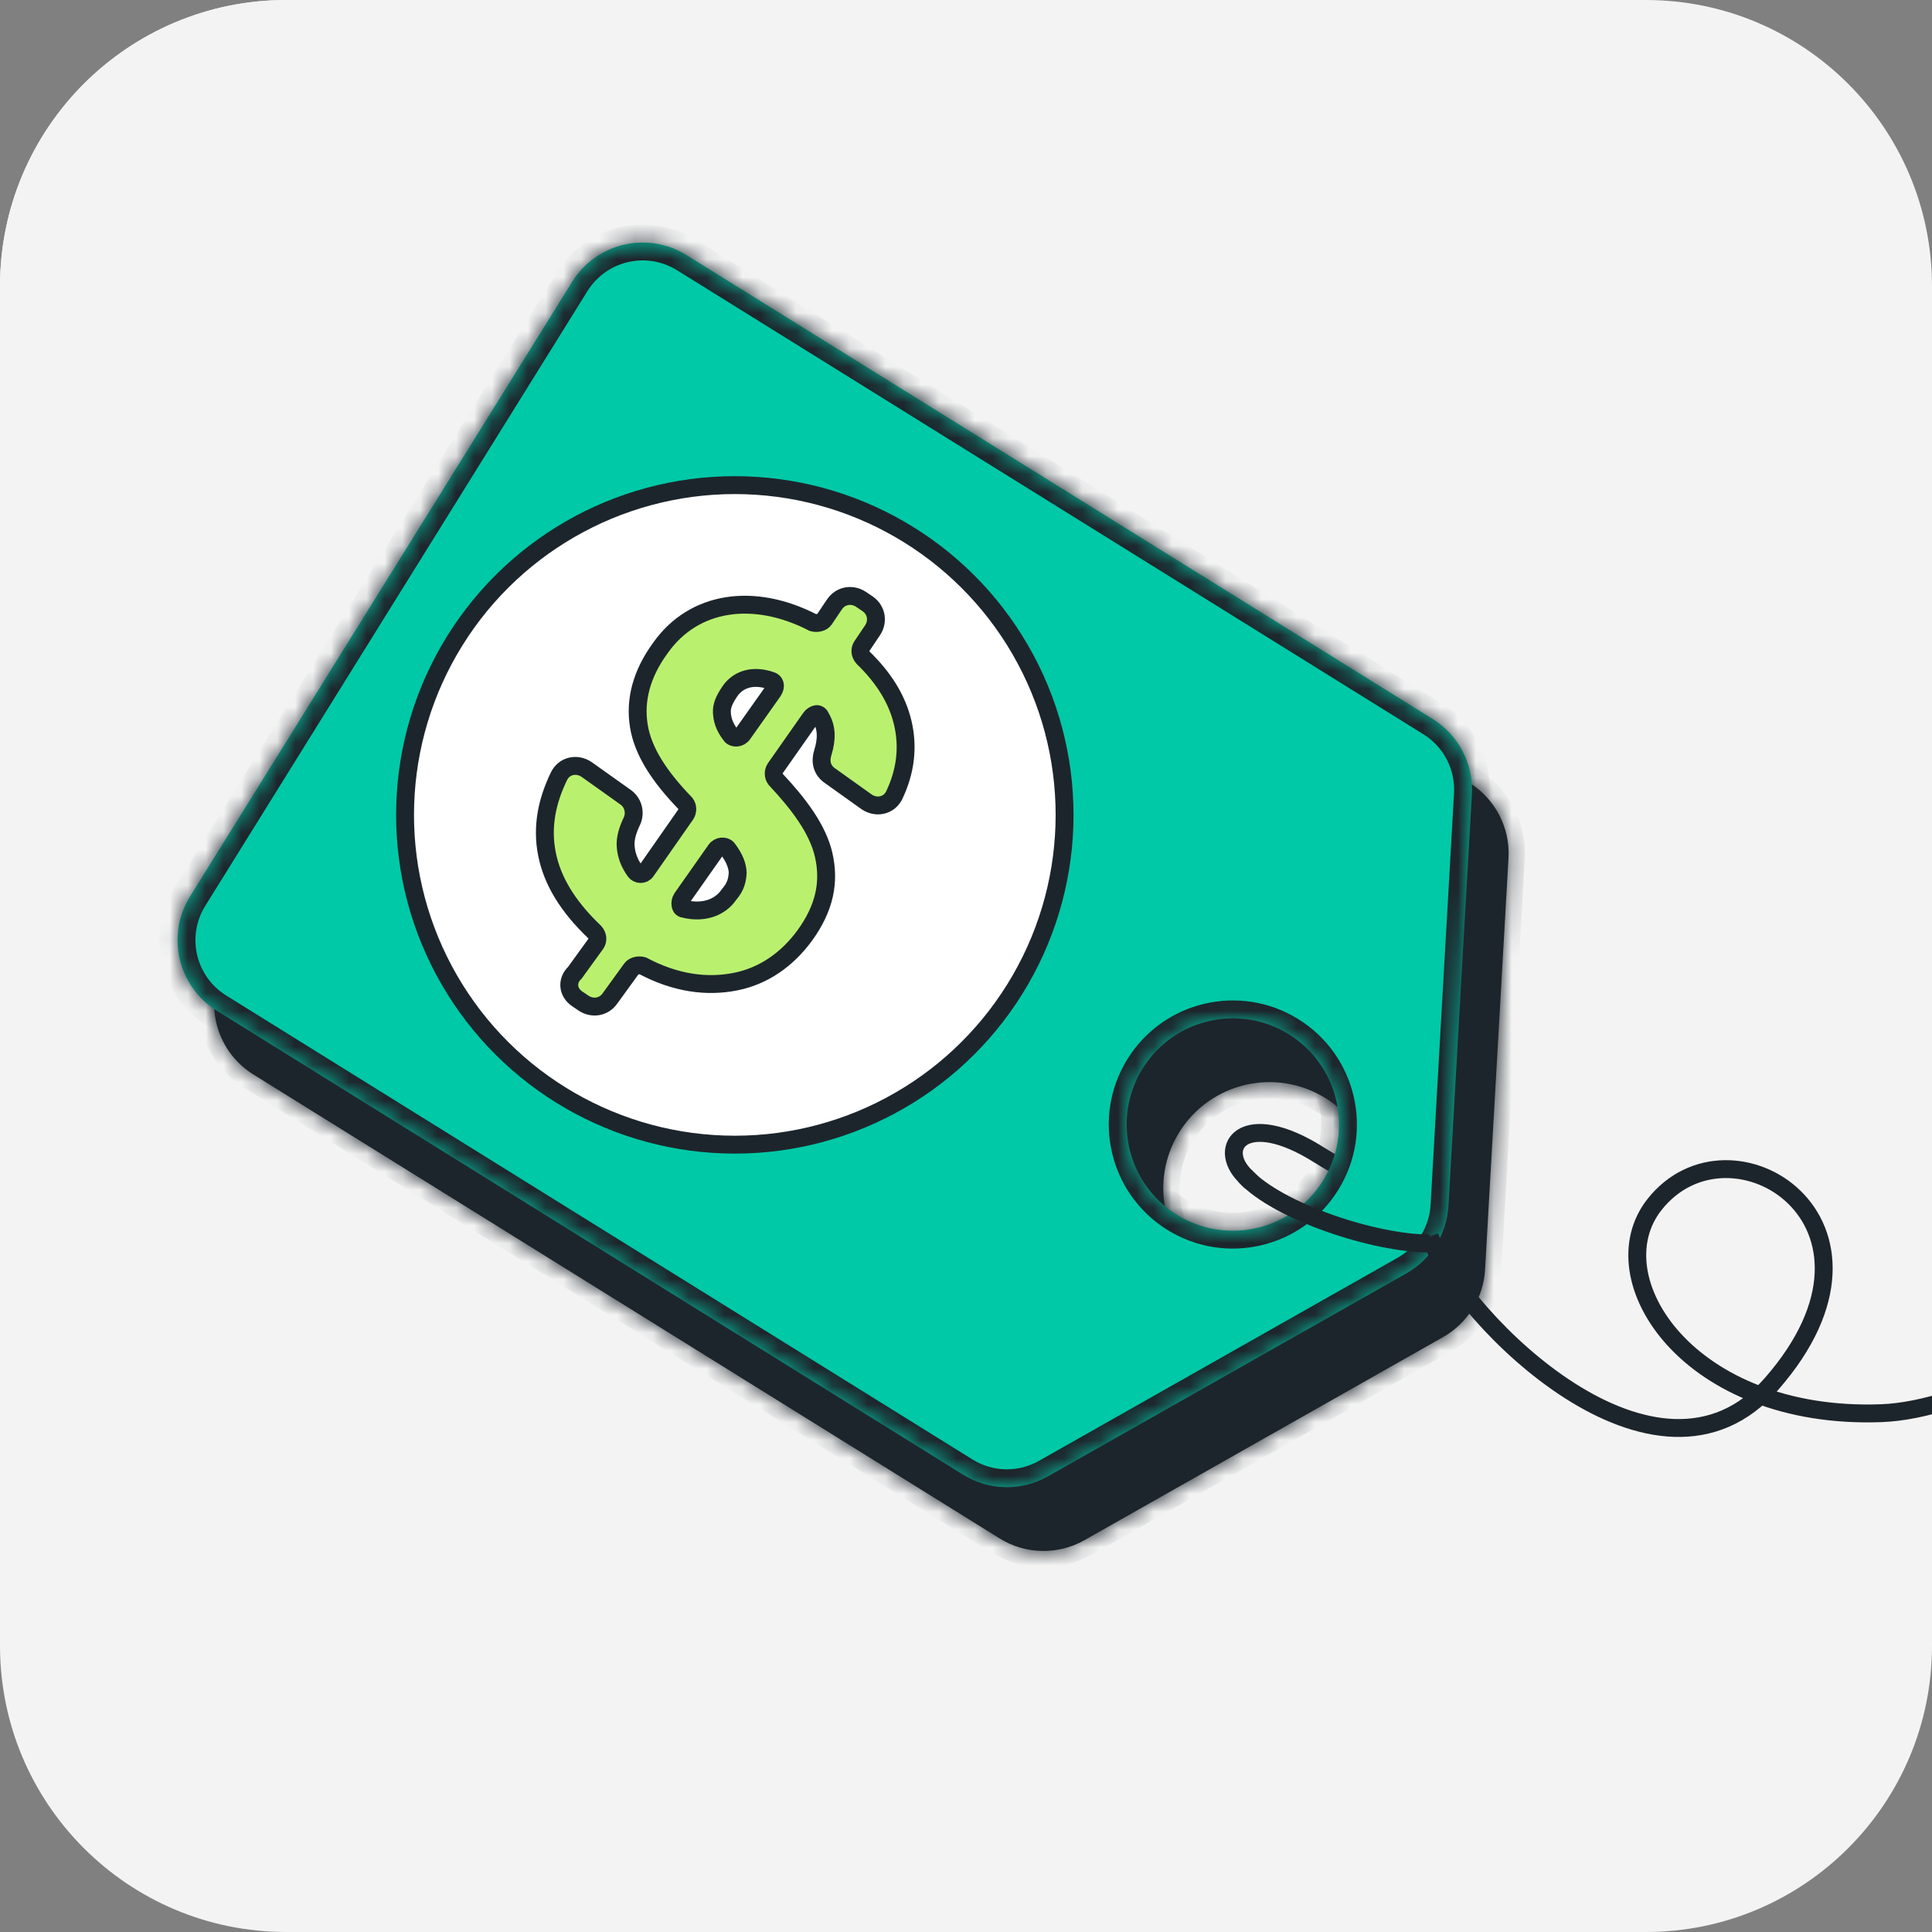 <svg width="108" height="108" viewBox="0 0 108 108" fill="none" xmlns="http://www.w3.org/2000/svg">
<rect x="0" y="0" width="108" height="108" fill="#808080" stroke="none"/>
<g clip-path="url(#clip0_5596_641)">
<path d="M0 16C0 7.163 7.163 0 16 0H92C100.837 0 108 7.163 108 16V92C108 100.837 100.837 108 92 108H16C7.163 108 0 100.837 0 92V16Z" fill="#F3F3F3"/>
<path d="M82.8 79.2H25.2C21.222 79.2 18 75.978 18 72V36C18 32.022 21.222 28.8 25.2 28.8H82.8C86.778 28.8 90 32.022 90 36V72C90 75.978 86.778 79.2 82.8 79.2Z" fill="white"/>
<path d="M90 36H18V46.8H90V36Z" fill="#035C67"/>
<path d="M45 72H27C26.01 72 25.2 71.19 25.2 70.2C25.2 69.21 26.01 68.4 27 68.4H45C45.99 68.4 46.8 69.21 46.8 70.2C46.8 71.19 45.99 72 45 72Z" fill="#035C67"/>
<path d="M52.2 63H27C26.01 63 25.2 62.19 25.2 61.2C25.2 60.21 26.01 59.4 27 59.4H52.2C53.19 59.4 54 60.21 54 61.2C54 62.19 53.19 63 52.2 63Z" fill="#035C67"/>
<path d="M0 16C0 7.163 7.163 0 16 0H91.018C99.855 0 107.018 7.163 107.018 16V91.018C107.018 99.855 99.855 107.018 91.018 107.018H16C7.163 107.018 0 99.855 0 91.018V16Z" fill="#F3F3F3"/>
<path d="M73.708 64.544L73.975 64.121L73.708 64.544ZM69.24 66.084L69.593 66.438L70.301 65.732L69.948 65.378L69.24 66.084ZM73.975 64.121C72.904 63.446 71.97 63.062 71.186 62.909C70.409 62.757 69.736 62.826 69.238 63.12C68.72 63.426 68.454 63.943 68.474 64.513C68.493 65.062 68.773 65.616 69.24 66.084L69.948 65.378C69.608 65.037 69.481 64.711 69.473 64.478C69.466 64.265 69.552 64.096 69.747 63.981C69.962 63.854 70.361 63.767 70.995 63.89C71.623 64.013 72.441 64.336 73.441 64.967L73.975 64.121ZM73.441 64.967C74.101 65.383 74.797 65.762 75.459 66.138C76.128 66.519 76.772 66.902 77.368 67.344C78.549 68.221 79.538 69.325 80.082 71.068L81.036 70.771C80.415 68.779 79.271 67.511 77.964 66.541C77.317 66.061 76.629 65.653 75.953 65.269C75.269 64.88 74.609 64.521 73.975 64.121L73.441 64.967Z" fill="#1D252C"/>
<mask id="path-8-inside-1_5596_641" fill="white">
<path fill-rule="evenodd" clip-rule="evenodd" d="M55.883 86.002C57.325 86.898 59.141 86.935 60.618 86.099L80.67 74.744C82.043 73.967 82.926 72.546 83.016 70.972L84.326 47.965C84.422 46.27 83.585 44.658 82.144 43.762L40.422 17.823C38.246 16.47 35.386 17.137 34.033 19.313L12.671 53.674C11.318 55.85 11.985 58.71 14.161 60.063L48.861 81.636L55.883 86.002ZM74.096 61.386C71.313 59.656 67.653 60.509 65.923 63.293C64.192 66.076 65.046 69.736 67.83 71.466C70.613 73.197 74.272 72.343 76.003 69.56C77.734 66.776 76.88 63.117 74.096 61.386Z"/>
</mask>
<path fill-rule="evenodd" clip-rule="evenodd" d="M55.883 86.002C57.325 86.898 59.141 86.935 60.618 86.099L80.67 74.744C82.043 73.967 82.926 72.546 83.016 70.972L84.326 47.965C84.422 46.27 83.585 44.658 82.144 43.762L40.422 17.823C38.246 16.47 35.386 17.137 34.033 19.313L12.671 53.674C11.318 55.85 11.985 58.71 14.161 60.063L48.861 81.636L55.883 86.002ZM74.096 61.386C71.313 59.656 67.653 60.509 65.923 63.293C64.192 66.076 65.046 69.736 67.83 71.466C70.613 73.197 74.272 72.343 76.003 69.56C77.734 66.776 76.88 63.117 74.096 61.386Z" fill="#1D252C"/>
<path d="M60.618 86.099L61.065 86.889L60.618 86.099ZM55.883 86.002L55.403 86.773L55.883 86.002ZM80.67 74.744L80.223 73.954L80.67 74.744ZM83.016 70.972L83.923 71.023L83.016 70.972ZM84.326 47.965L83.419 47.913L84.326 47.965ZM82.144 43.762L82.623 42.99L82.144 43.762ZM40.422 17.823L39.942 18.594V18.594L40.422 17.823ZM34.033 19.313L34.805 19.793L34.033 19.313ZM12.671 53.674L13.442 54.154L13.442 54.154L12.671 53.674ZM14.161 60.063L14.64 59.291H14.64L14.161 60.063ZM48.861 81.636L49.341 80.865L48.861 81.636ZM65.923 63.293L65.152 62.813V62.813L65.923 63.293ZM74.096 61.386L74.576 60.615L74.096 61.386ZM67.83 71.466L67.35 72.238L67.83 71.466ZM76.003 69.56L76.774 70.039L76.774 70.039L76.003 69.56ZM60.17 85.308C58.982 85.981 57.522 85.951 56.362 85.23L55.403 86.773C57.127 87.845 59.299 87.889 61.065 86.889L60.17 85.308ZM80.223 73.954L60.17 85.308L61.065 86.889L81.118 75.535L80.223 73.954ZM82.109 70.92C82.037 72.186 81.326 73.329 80.223 73.954L81.118 75.535C82.759 74.606 83.816 72.906 83.923 71.023L82.109 70.92ZM83.419 47.913L82.109 70.92L83.923 71.023L85.233 48.017L83.419 47.913ZM81.664 44.533C82.824 45.254 83.497 46.55 83.419 47.913L85.233 48.017C85.348 45.99 84.347 44.062 82.623 42.99L81.664 44.533ZM39.942 18.594L81.664 44.533L82.623 42.99L40.901 17.051L39.942 18.594ZM34.805 19.793C35.892 18.043 38.193 17.506 39.942 18.594L40.901 17.051C38.3 15.434 34.879 16.232 33.262 18.834L34.805 19.793ZM13.442 54.154L34.805 19.793L33.262 18.834L11.899 53.195L13.442 54.154ZM14.64 59.291C12.891 58.204 12.354 55.904 13.442 54.154L11.899 53.195C10.282 55.796 11.079 59.217 13.681 60.834L14.64 59.291ZM49.341 80.865L14.64 59.291L13.681 60.834L48.382 82.408L49.341 80.865ZM56.362 85.23L49.341 80.865L48.382 82.408L55.403 86.773L56.362 85.23ZM66.694 63.772C68.16 61.415 71.259 60.692 73.617 62.158L74.576 60.615C71.367 58.619 67.147 59.604 65.152 62.813L66.694 63.772ZM68.309 70.695C65.952 69.229 65.229 66.13 66.694 63.772L65.152 62.813C63.156 66.023 64.141 70.242 67.35 72.238L68.309 70.695ZM75.232 69.08C73.766 71.438 70.667 72.16 68.309 70.695L67.35 72.238C70.56 74.233 74.779 73.249 76.774 70.039L75.232 69.08ZM73.617 62.158C75.974 63.623 76.697 66.722 75.232 69.08L76.774 70.039C78.77 66.83 77.786 62.61 74.576 60.615L73.617 62.158Z" fill="#1D252C" mask="url(#path-8-inside-1_5596_641)"/>
<mask id="path-10-inside-2_5596_641" fill="white">
<path fill-rule="evenodd" clip-rule="evenodd" d="M53.837 82.436C55.278 83.333 57.094 83.37 58.572 82.534L78.624 71.179C79.996 70.402 80.88 68.981 80.97 67.406L82.28 44.4C82.376 42.705 81.539 41.093 80.098 40.196L38.376 14.258C36.2 12.905 33.34 13.572 31.987 15.748L10.624 50.109C9.272 52.285 9.939 55.145 12.115 56.498L46.815 78.071L53.837 82.436ZM72.05 57.821C69.267 56.091 65.607 56.944 63.877 59.728C62.146 62.511 63 66.171 65.783 67.901C68.567 69.632 72.226 68.778 73.957 65.995C75.687 63.211 74.834 59.552 72.05 57.821Z"/>
</mask>
<path fill-rule="evenodd" clip-rule="evenodd" d="M53.837 82.436C55.278 83.333 57.094 83.37 58.572 82.534L78.624 71.179C79.996 70.402 80.88 68.981 80.97 67.406L82.28 44.4C82.376 42.705 81.539 41.093 80.098 40.196L38.376 14.258C36.2 12.905 33.34 13.572 31.987 15.748L10.624 50.109C9.272 52.285 9.939 55.145 12.115 56.498L46.815 78.071L53.837 82.436ZM72.05 57.821C69.267 56.091 65.607 56.944 63.877 59.728C62.146 62.511 63 66.171 65.783 67.901C68.567 69.632 72.226 68.778 73.957 65.995C75.687 63.211 74.834 59.552 72.05 57.821Z" fill="#00C9A7"/>
<path d="M58.572 82.534L58.079 81.663L58.572 82.534ZM53.837 82.436L53.309 83.286L53.837 82.436ZM78.624 71.179L79.117 72.049L79.117 72.049L78.624 71.179ZM80.97 67.406L79.971 67.349L79.971 67.349L80.97 67.406ZM82.28 44.4L81.281 44.343L82.28 44.4ZM31.987 15.748L32.836 16.276L31.987 15.748ZM10.624 50.109L9.775 49.581L10.624 50.109ZM12.115 56.498L11.587 57.347L12.115 56.498ZM46.815 78.071L47.343 77.222L46.815 78.071ZM58.079 81.663C56.92 82.32 55.496 82.29 54.365 81.587L53.309 83.286C55.061 84.375 57.269 84.421 59.064 83.404L58.079 81.663ZM78.131 70.309L58.079 81.663L59.064 83.404L79.117 72.049L78.131 70.309ZM79.971 67.349C79.901 68.585 79.208 69.699 78.131 70.309L79.117 72.049C80.785 71.105 81.859 69.377 81.968 67.463L79.971 67.349ZM81.281 44.343L79.971 67.349L81.968 67.463L83.278 44.456L81.281 44.343ZM79.57 41.046C80.701 41.749 81.357 43.013 81.281 44.343L83.278 44.456C83.395 42.396 82.378 40.437 80.626 39.347L79.57 41.046ZM37.848 15.107L79.57 41.046L80.626 39.347L38.904 13.408L37.848 15.107ZM32.836 16.276C33.897 14.569 36.141 14.046 37.848 15.107L38.904 13.408C36.259 11.764 32.782 12.575 31.138 15.22L32.836 16.276ZM11.474 50.637L32.836 16.276L31.138 15.22L9.775 49.581L11.474 50.637ZM12.643 55.648C10.936 54.587 10.413 52.344 11.474 50.637L9.775 49.581C8.131 52.226 8.942 55.703 11.587 57.347L12.643 55.648ZM47.343 77.222L12.643 55.648L11.587 57.347L46.287 78.92L47.343 77.222ZM54.365 81.587L47.343 77.222L46.287 78.92L53.309 83.286L54.365 81.587ZM64.726 60.256C66.165 57.941 69.208 57.231 71.522 58.67L72.578 56.972C69.326 54.95 65.05 55.947 63.028 59.2L64.726 60.256ZM66.311 67.052C63.997 65.613 63.287 62.57 64.726 60.256L63.028 59.2C61.005 62.452 62.003 66.728 65.255 68.75L66.311 67.052ZM73.108 65.466C71.669 67.781 68.626 68.491 66.311 67.052L65.255 68.75C68.508 70.772 72.784 69.775 74.806 66.522L73.108 65.466ZM71.522 58.67C73.837 60.109 74.546 63.152 73.108 65.466L74.806 66.522C76.828 63.27 75.831 58.994 72.578 56.972L71.522 58.67Z" fill="#1D252C" mask="url(#path-10-inside-2_5596_641)"/>
<circle cx="41.077" cy="45.553" r="18.434" transform="rotate(-148.131 41.077 45.553)" fill="white" stroke="#1D252C"/>
<path d="M32.272 55.84L32.628 56.08C33.103 56.398 33.758 56.321 34.116 55.787L35.291 54.164C35.411 53.986 35.709 53.928 35.926 53.988C37.767 54.966 39.512 55.189 41.099 54.877C42.687 54.565 43.998 53.637 44.974 52.312C46.11 50.749 46.392 49.302 46.04 47.774C45.707 46.345 44.661 44.954 43.356 43.561C43.218 43.383 43.219 43.125 43.339 42.947L45.311 40.137C45.39 40.018 45.529 39.939 45.629 39.92C45.728 39.9 45.847 39.98 45.866 40.079C46.241 40.675 46.219 41.35 45.999 42.063C45.838 42.558 45.936 43.054 46.411 43.373L48.449 44.827C48.983 45.186 49.677 45.049 49.977 44.475C50.635 43.109 50.779 41.741 50.466 40.411C50.153 39.082 49.403 37.889 48.256 36.775C48.059 36.557 48.059 36.299 48.179 36.121L48.777 35.23C49.096 34.755 49.018 34.101 48.484 33.742L48.128 33.503C47.653 33.184 46.998 33.261 46.64 33.796L46.082 34.627C45.962 34.805 45.665 34.863 45.447 34.803C42.121 33.087 38.768 33.592 36.915 36.224C35.86 37.668 35.478 39.134 35.712 40.582C35.945 42.031 36.892 43.442 38.315 44.913C38.453 45.092 38.453 45.35 38.333 45.528L36.122 48.694C35.962 48.931 35.645 48.891 35.507 48.712C35.152 48.215 35.014 47.778 34.976 47.322C34.938 46.866 35.098 46.371 35.318 45.915C35.537 45.46 35.42 44.865 34.945 44.546L32.789 43.012C32.255 42.653 31.56 42.79 31.261 43.364C30.562 44.79 30.28 46.236 30.573 47.724C30.865 49.213 31.713 50.643 33.236 52.096C33.433 52.314 33.432 52.572 33.313 52.75L32.138 54.373C31.66 54.827 31.738 55.482 32.272 55.84ZM40.794 38.655C41.233 38.002 42.047 37.688 43.096 38.048C43.314 38.108 43.413 38.346 43.214 38.643L41.52 41.037C41.361 41.275 41.004 41.293 40.866 41.114C40.451 40.578 40.373 40.181 40.354 39.824C40.336 39.467 40.475 39.13 40.794 38.655ZM40.758 49.998C40.24 50.77 39.267 51.064 38.237 50.803C38.078 50.782 38.059 50.683 38.039 50.584C38.02 50.485 38.04 50.326 38.12 50.208L40.012 47.517C40.172 47.279 40.529 47.261 40.667 47.44C41.082 47.976 41.219 48.413 41.238 48.77C41.217 49.186 41.136 49.563 40.758 49.998Z" fill="#B9F16F" stroke="#1D252C"/>
<path d="M69.594 65.732C71.419 67.718 76.879 69.53 79.92 69.508" stroke="#1D252C"/>
<path d="M79.92 69.129C81.748 73.799 92.621 84.692 99.032 77.358C106.934 68.32 96.727 61.932 92.479 67.345C89.25 71.46 94.391 79.395 105.163 78.998C114.7 78.646 132.151 63.692 135.693 58.68" stroke="#1D252C"/>
</g>
<defs>
<clipPath id="clip0_5596_641">
<path d="M0 16C0 7.163 7.163 0 16 0H92C100.837 0 108 7.163 108 16V92C108 100.837 100.837 108 92 108H16C7.163 108 0 100.837 0 92V16Z" fill="white"/>
</clipPath>
</defs>
</svg>
